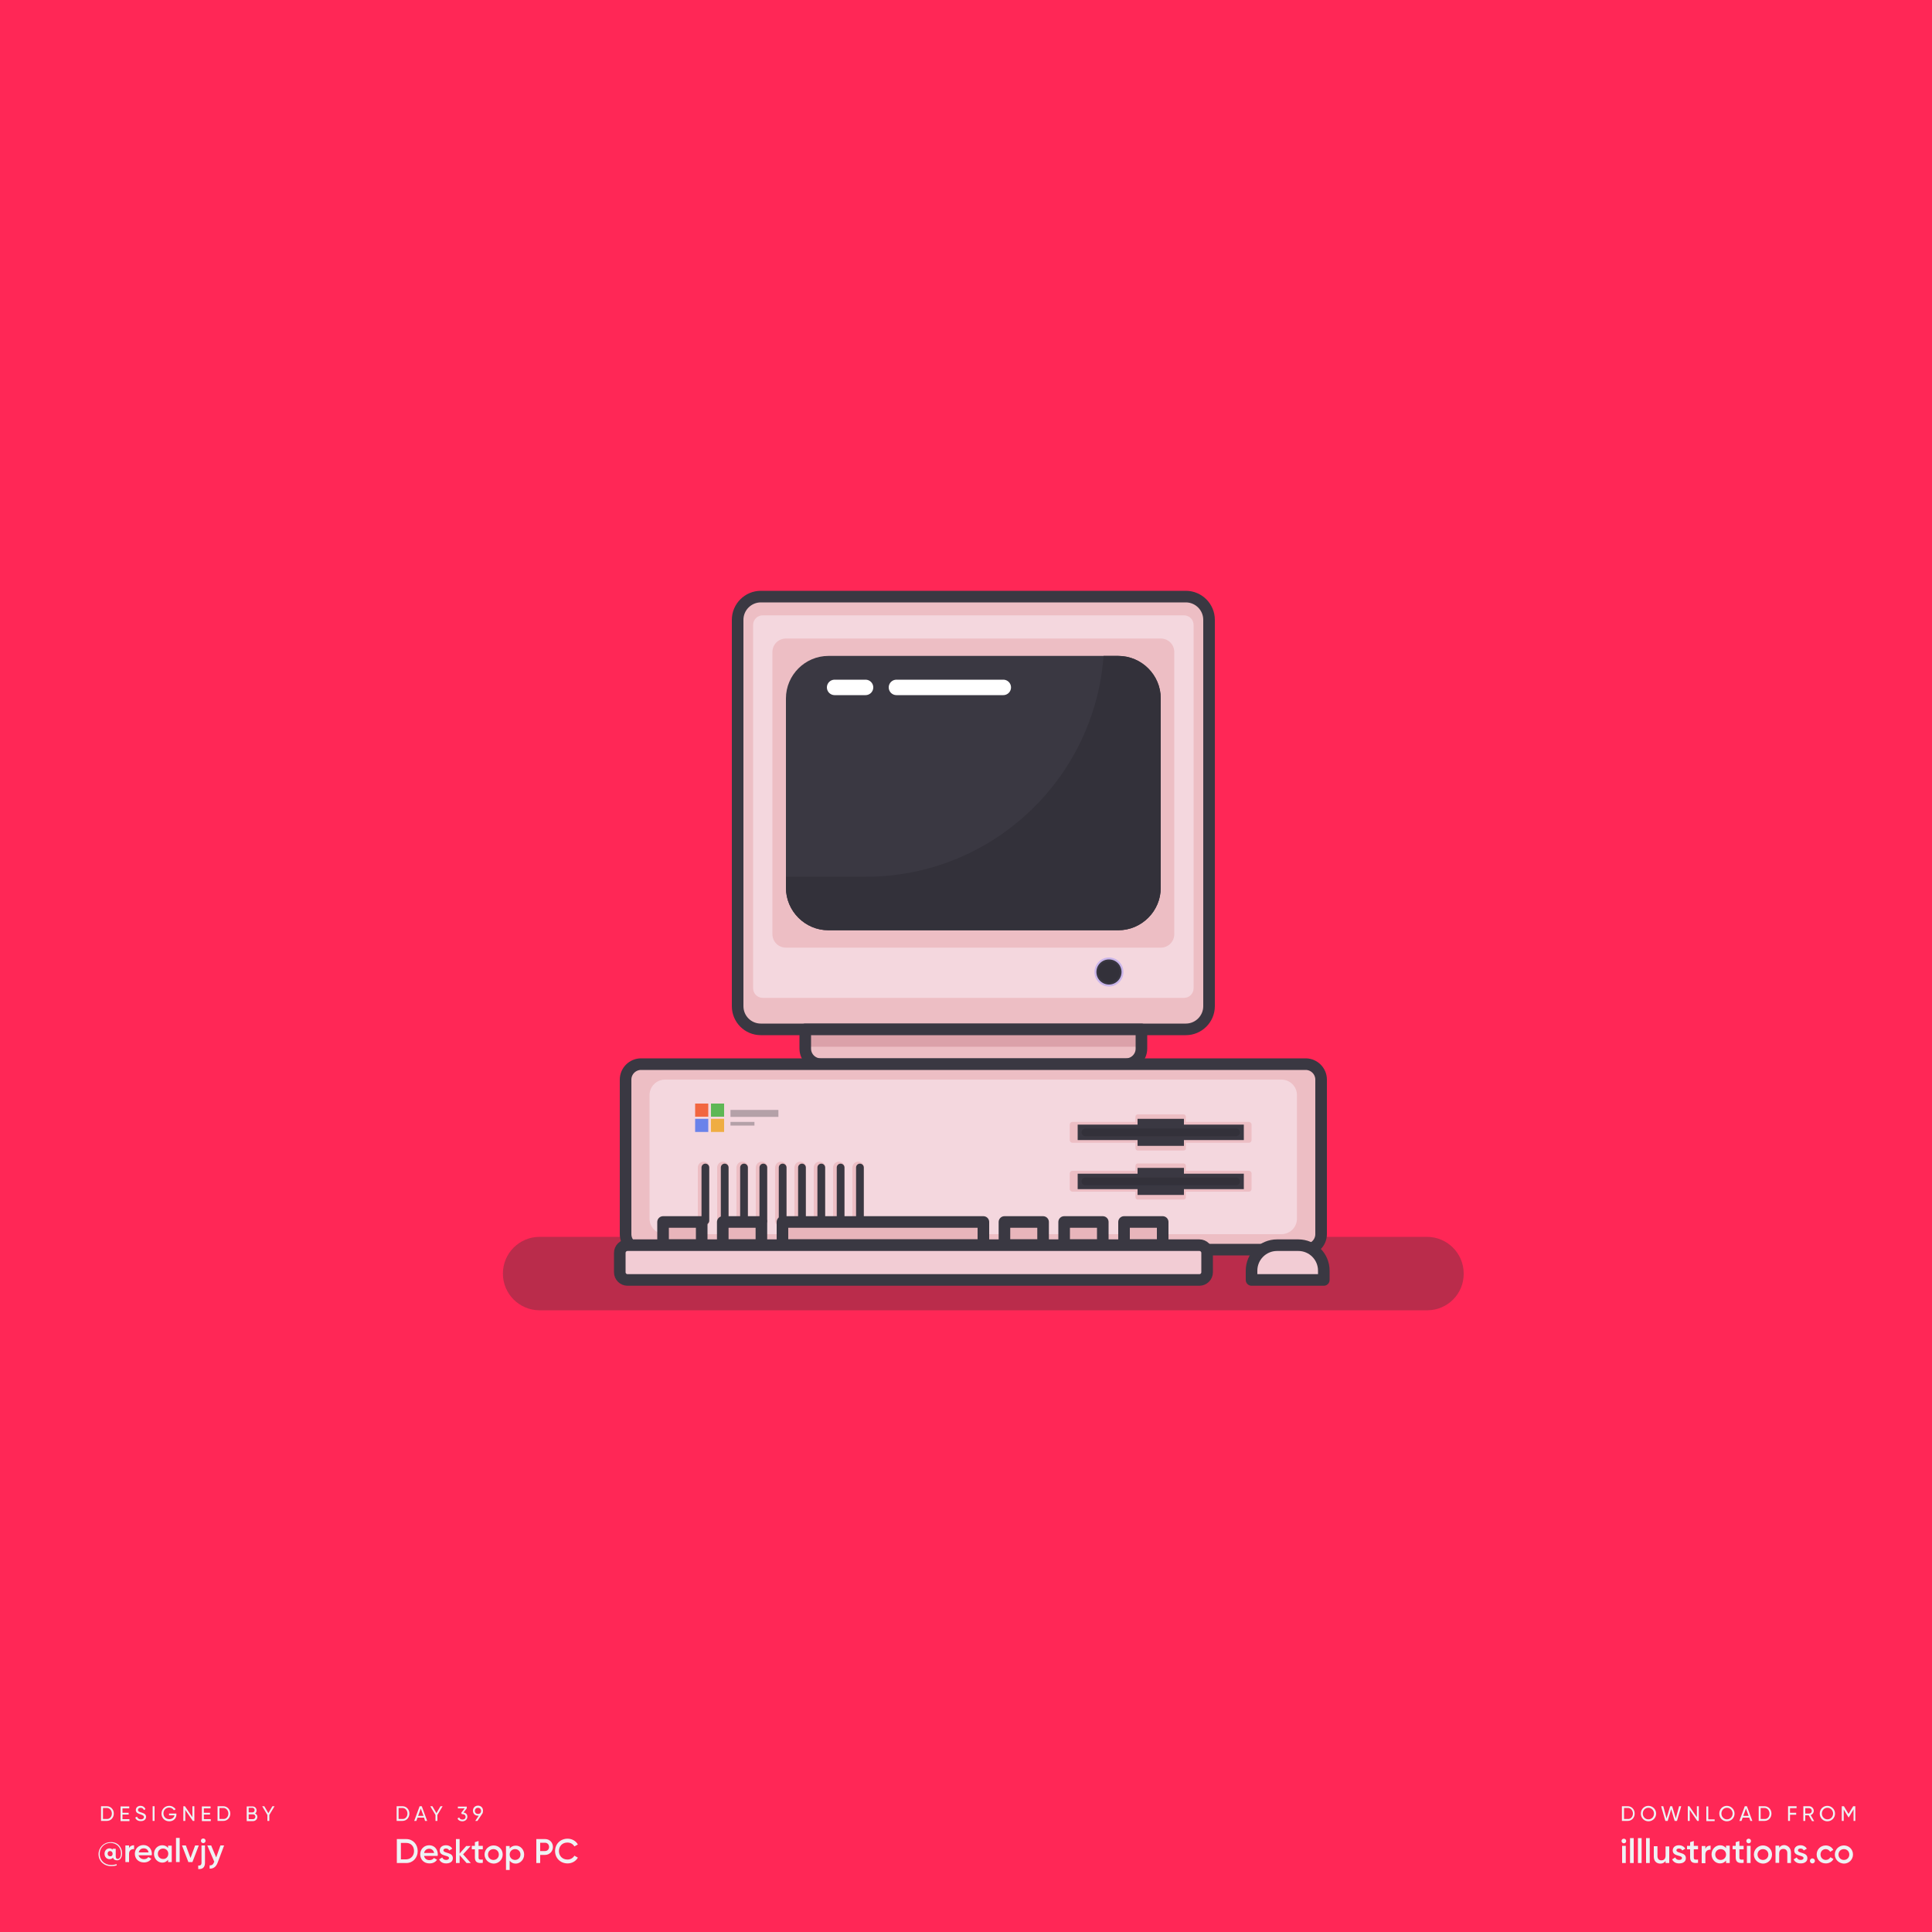 <?xml version="1.0" encoding="utf-8"?>
<!-- Generator: Adobe Illustrator 23.1.1, SVG Export Plug-In . SVG Version: 6.00 Build 0)  -->
<svg version="1.1" id="Layer_1" xmlns="http://www.w3.org/2000/svg" xmlns:xlink="http://www.w3.org/1999/xlink" x="0px" y="0px"
	 viewBox="0 0 1000 1000" style="enable-background:new 0 0 1000 1000;" xml:space="preserve">
<style type="text/css">
	.st0{fill:#FF2756;}
	.st1{fill:#EEF2F4;}
	.st2{opacity:0.34;fill:#353535;}
	.st3{fill:#EDBEC4;}
	.st4{fill:#F4D7DE;}
	.st5{fill:none;stroke:#3A3842;stroke-width:6;stroke-linecap:round;stroke-linejoin:round;stroke-miterlimit:10;}
	.st6{fill:#3A3842;}
	.st7{fill:#DBA1A9;}
	.st8{fill:#CAB5EA;}
	.st9{fill:#33313A;}
	.st10{fill:none;stroke:#EDBEC4;stroke-width:6;stroke-linecap:round;stroke-linejoin:round;stroke-miterlimit:10;}
	.st11{fill:none;stroke:#3A3842;stroke-width:4;stroke-linecap:round;stroke-linejoin:round;stroke-miterlimit:10;}
	.st12{fill:#F26640;}
	.st13{fill:#5EB755;}
	.st14{fill:#6A82EA;}
	.st15{fill:#EFAD43;}
	.st16{fill:none;stroke:#FFFFFF;stroke-width:8;stroke-linecap:round;stroke-linejoin:round;stroke-miterlimit:10;}
	.st17{opacity:0.34;fill:#3A3842;}
	.st18{fill:#E8B5BB;}
	.st19{fill:#F2CCD4;}
</style>
<rect id="XMLID_18_" class="st0" width="1000" height="1000"/>
<g>
	<g>
		<g>
			<path class="st1" d="M63.2,959.2c0,2.5-1.2,3.7-2.6,3.7c-1.1,0-1.9-0.5-2.1-1.4c-0.4,0.5-1,0.8-1.8,0.8c-1.5,0-2.6-1.2-2.6-2.8
				c0-1.6,1.1-2.8,2.6-2.8c0.7,0,1.2,0.3,1.6,0.7v-0.5h1.6v3.9c0,0.8,0.3,1.4,1,1.4c0.9,0,1.7-0.9,1.7-3c0-3-2.3-5.3-5.4-5.3
				c-3.1,0-5.6,2.4-5.6,5.7c0,3.3,2.5,5.7,5.9,5.7c1.1,0,2.1-0.2,2.9-0.4v0.6c-0.8,0.3-1.7,0.4-2.9,0.4c-3.7,0-6.5-2.6-6.5-6.2
				c0-3.4,2.7-6.2,6.2-6.2C61.1,953.3,63.2,956.4,63.2,959.2z M58.3,959.5c0-0.8-0.6-1.4-1.3-1.4c-0.8,0-1.3,0.5-1.3,1.4
				c0,0.8,0.6,1.3,1.3,1.3C57.8,960.9,58.3,960.3,58.3,959.5z"/>
		</g>
		<g>
			<path class="st1" d="M69.4,955.1v2c-1.2-0.1-2.6,0.5-2.6,2.4v4.3h-1.9v-8.6h1.9v1.4C67.3,955.5,68.3,955.1,69.4,955.1z"/>
		</g>
		<g>
			<path class="st1" d="M74.6,962.3c1,0,1.8-0.5,2.2-1.1l1.5,0.9c-0.8,1.2-2.1,1.9-3.8,1.9c-2.8,0-4.7-1.9-4.7-4.5
				c0-2.5,1.8-4.5,4.5-4.5c2.6,0,4.3,2.1,4.3,4.5c0,0.3,0,0.5-0.1,0.8h-6.8C72.1,961.6,73.2,962.3,74.6,962.3z M76.9,958.8
				c-0.3-1.5-1.3-2.1-2.5-2.1c-1.4,0-2.3,0.8-2.6,2.1H76.9z"/>
		</g>
		<g>
			<path class="st1" d="M88.9,955.2v8.6h-1.9v-1.2c-0.7,0.9-1.7,1.5-3,1.5c-2.3,0-4.3-2-4.3-4.5c0-2.6,1.9-4.5,4.3-4.5
				c1.3,0,2.3,0.5,3,1.4v-1.2H88.9z M87.1,959.5c0-1.6-1.2-2.7-2.7-2.7c-1.5,0-2.7,1.1-2.7,2.7c0,1.6,1.2,2.7,2.7,2.7
				C85.9,962.3,87.1,961.1,87.1,959.5z"/>
		</g>
		<g>
			<path class="st1" d="M91.1,951.3H93v12.5h-1.9V951.3z"/>
		</g>
		<g>
			<path class="st1" d="M102.9,955.2l-3.3,8.6h-2.1l-3.3-8.6h2l2.4,6.5l2.4-6.5H102.9z"/>
		</g>
		<g>
			<path class="st1" d="M104.2,955.2h1.9v8.9c0,2.4-1.2,3.5-3.5,3.3v-1.8c1.1,0.1,1.7-0.3,1.7-1.5V955.2z M104,952.8
				c0-0.7,0.5-1.2,1.2-1.2c0.7,0,1.2,0.5,1.2,1.2c0,0.6-0.5,1.2-1.2,1.2C104.5,954,104,953.4,104,952.8z"/>
		</g>
		<g>
			<path class="st1" d="M116,955.2l-3.3,8.8c-0.8,2.2-2.2,3.3-4.2,3.2v-1.7c1.2,0.1,1.9-0.5,2.3-1.7l0.1-0.2l-3.6-8.4h2l2.6,6.2
				l2.2-6.2H116z"/>
		</g>
	</g>
	<g>
		<path class="st1" d="M211.9,938.7c0,2.1-1.5,3.8-3.6,3.8h-3v-7.6h3C210.4,934.9,211.9,936.6,211.9,938.7z M210.9,938.7
			c0-1.6-1.1-2.9-2.6-2.9h-2v5.7h2C209.8,941.6,210.9,940.3,210.9,938.7z"/>
		<path class="st1" d="M219.5,940.8h-3.4l-0.6,1.7h-1.1l2.8-7.6h1.1l2.8,7.6h-1.1L219.5,940.8z M219.2,939.9l-1.4-3.8l-1.4,3.8
			H219.2z"/>
		<path class="st1" d="M226.4,939.4v3.1h-1v-3.1l-2.7-4.5h1.1l2.1,3.6l2.1-3.6h1.1L226.4,939.4z"/>
		<path class="st1" d="M241.9,940.3c0,1.5-1.2,2.4-2.6,2.4c-1.1,0-2.1-0.5-2.5-1.5l0.9-0.5c0.2,0.7,0.8,1.1,1.7,1.1
			c0.9,0,1.6-0.5,1.6-1.4c0-0.9-0.7-1.4-1.6-1.4h-0.3l-0.4-0.6l1.8-2.4H237v-0.9h4.6v0.9l-1.7,2.2C241,938.2,241.9,939,241.9,940.3z
			"/>
		<path class="st1" d="M249.6,938.8L249.6,938.8l-2.5,3.7H246l1.8-2.7c-0.1,0-0.2,0-0.4,0c-1.5,0-2.6-1-2.6-2.6
			c0-1.5,1.1-2.6,2.6-2.6s2.6,1,2.6,2.6C250,937.9,249.9,938.4,249.6,938.8z M247.4,938.9c1,0,1.6-0.6,1.6-1.6s-0.7-1.6-1.6-1.6
			s-1.6,0.6-1.6,1.6C245.8,938.3,246.5,938.9,247.4,938.9z"/>
	</g>
	<g>
		<path class="st1" d="M58.9,938.7c0,2.1-1.5,3.8-3.6,3.8h-3v-7.6h3C57.4,934.9,58.9,936.6,58.9,938.7z M57.9,938.7
			c0-1.6-1.1-2.9-2.6-2.9h-2v5.7h2C56.8,941.6,57.9,940.3,57.9,938.7z"/>
		<path class="st1" d="M67,941.6v1h-4.6v-7.6h4.5v1h-3.5v2.3h3.2v0.9h-3.2v2.4H67z"/>
		<path class="st1" d="M70,940.8l0.9-0.5c0.3,0.8,0.9,1.4,2,1.4c1.1,0,1.6-0.5,1.6-1.2c0-0.8-0.7-1-1.8-1.4
			c-1.2-0.4-2.4-0.8-2.4-2.2c0-1.4,1.1-2.2,2.4-2.2c1.3,0,2.2,0.7,2.6,1.7l-0.8,0.5c-0.3-0.7-0.8-1.2-1.7-1.2
			c-0.8,0-1.4,0.4-1.4,1.1c0,0.7,0.5,1,1.6,1.3c1.3,0.4,2.6,0.8,2.6,2.3c0,1.3-1.1,2.2-2.6,2.2C71.5,942.7,70.4,941.9,70,940.8z"/>
		<path class="st1" d="M80,934.9v7.6h-1v-7.6H80z"/>
		<path class="st1" d="M91.3,939.2c0,1.9-1.4,3.5-3.7,3.5c-2.4,0-4-1.8-4-4c0-2.2,1.7-4,4-4c1.4,0,2.7,0.8,3.3,1.8l-0.9,0.5
			c-0.4-0.8-1.4-1.4-2.4-1.4c-1.8,0-3,1.3-3,3c0,1.7,1.2,3,3,3c1.6,0,2.5-0.9,2.7-2h-2.8v-0.9h3.8V939.2z"/>
		<path class="st1" d="M100.6,934.9v7.6h-0.8l-3.9-5.7v5.7h-1v-7.6h0.8l3.9,5.7v-5.7H100.6z"/>
		<path class="st1" d="M109.1,941.6v1h-4.6v-7.6h4.5v1h-3.5v2.3h3.2v0.9h-3.2v2.4H109.1z"/>
		<path class="st1" d="M119.2,938.7c0,2.1-1.5,3.8-3.6,3.8h-3v-7.6h3C117.6,934.9,119.2,936.6,119.2,938.7z M118.2,938.7
			c0-1.6-1.1-2.9-2.6-2.9h-2v5.7h2C117.1,941.6,118.2,940.3,118.2,938.7z"/>
		<path class="st1" d="M133.2,940.4c0,1.2-1,2.2-2.2,2.2h-3.3v-7.6h3c1.2,0,2.1,0.9,2.1,2.1c0,0.7-0.3,1.2-0.8,1.6
			C132.7,938.9,133.2,939.5,133.2,940.4z M128.7,935.8v2.3h2c0.6,0,1.1-0.5,1.1-1.2c0-0.6-0.5-1.2-1.1-1.2H128.7z M132.2,940.3
			c0-0.7-0.5-1.2-1.2-1.2h-2.3v2.5h2.3C131.7,941.6,132.2,941,132.2,940.3z"/>
		<path class="st1" d="M139.4,939.4v3.1h-1v-3.1l-2.7-4.5h1.1l2.1,3.6l2.1-3.6h1.1L139.4,939.4z"/>
	</g>
	<g>
		<path class="st1" d="M216.2,958.1c0,3.5-2.5,6.2-5.9,6.2h-4.9v-12.4h4.9C213.7,951.9,216.2,954.6,216.2,958.1z M214.3,958.1
			c0-2.5-1.6-4.2-4-4.2h-2.8v8.5h2.8C212.7,962.3,214.3,960.5,214.3,958.1z"/>
		<path class="st1" d="M222.3,962.8c1.1,0,1.9-0.5,2.3-1.1l1.6,0.9c-0.8,1.2-2.1,1.9-3.9,1.9c-2.9,0-4.8-2-4.8-4.7
			c0-2.6,1.9-4.7,4.7-4.7c2.6,0,4.4,2.1,4.4,4.7c0,0.3,0,0.5-0.1,0.8h-7C219.8,962.1,220.9,962.8,222.3,962.8z M224.7,959.1
			c-0.3-1.5-1.4-2.2-2.5-2.2c-1.4,0-2.4,0.8-2.7,2.2H224.7z"/>
		<path class="st1" d="M234.4,961.8c0,1.8-1.5,2.7-3.5,2.7c-1.8,0-3-0.8-3.6-2.1l1.6-1c0.3,0.8,1,1.3,2,1.3c0.8,0,1.5-0.3,1.5-1
			c0-1.6-4.8-0.7-4.8-3.9c0-1.7,1.4-2.7,3.2-2.7c1.5,0,2.7,0.7,3.3,1.8l-1.6,0.9c-0.3-0.7-0.9-1-1.7-1c-0.7,0-1.3,0.3-1.3,0.9
			C229.7,959.5,234.4,958.5,234.4,961.8z"/>
		<path class="st1" d="M241.5,964.3l-3.6-4.1v4.1H236v-12.4h1.9v7.5l3.4-3.9h2.3l-3.9,4.3l4,4.5H241.5z"/>
		<path class="st1" d="M247.7,957.3v4.2c0,1.1,0.7,1.1,2.2,1v1.7c-2.9,0.4-4.1-0.5-4.1-2.8v-4.2h-1.6v-1.8h1.6v-1.9l1.9-0.6v2.5h2.2
			v1.8H247.7z"/>
		<path class="st1" d="M250.8,959.9c0-2.6,2.1-4.7,4.7-4.7c2.6,0,4.7,2,4.7,4.7c0,2.6-2.1,4.7-4.7,4.7
			C252.9,964.5,250.8,962.5,250.8,959.9z M258.2,959.9c0-1.6-1.2-2.8-2.8-2.8s-2.8,1.2-2.8,2.8c0,1.6,1.2,2.8,2.8,2.8
			S258.2,961.5,258.2,959.9z"/>
		<path class="st1" d="M271.3,959.9c0,2.6-2,4.7-4.4,4.7c-1.4,0-2.4-0.6-3.1-1.5v4.8h-1.9v-12.4h1.9v1.3c0.7-0.9,1.7-1.5,3.1-1.5
			C269.3,955.2,271.3,957.3,271.3,959.9z M269.4,959.9c0-1.6-1.2-2.8-2.8-2.8c-1.6,0-2.8,1.2-2.8,2.8c0,1.6,1.2,2.8,2.8,2.8
			C268.2,962.7,269.4,961.5,269.4,959.9z"/>
		<path class="st1" d="M286.2,956c0,2.3-1.8,4.1-4.1,4.1h-2.5v4.2h-2v-12.4h4.6C284.5,951.9,286.2,953.7,286.2,956z M284.2,956
			c0-1.3-0.9-2.2-2.1-2.2h-2.5v4.3h2.5C283.3,958.1,284.2,957.2,284.2,956z"/>
		<path class="st1" d="M287.3,958.1c0-3.6,2.7-6.4,6.5-6.4c2.3,0,4.3,1.2,5.3,3l-1.8,1c-0.7-1.2-2-2-3.6-2c-2.7,0-4.4,1.9-4.4,4.4
			s1.8,4.4,4.4,4.4c1.6,0,2.9-0.8,3.6-2l1.8,1c-1,1.8-3,3-5.3,3C290,964.5,287.3,961.7,287.3,958.1z"/>
	</g>
	<g>
		<g>
			<path class="st1" d="M846.1,938.7c0,2.1-1.5,3.8-3.6,3.8h-3v-7.6h3C844.6,934.9,846.1,936.6,846.1,938.7z M845.2,938.7
				c0-1.6-1.1-2.9-2.6-2.9h-2v5.7h2C844.1,941.6,845.2,940.3,845.2,938.7z"/>
		</g>
		<g>
			<path class="st1" d="M849.3,938.7c0-2.2,1.7-4,3.9-4c2.2,0,4,1.8,4,4c0,2.2-1.7,4-4,4C851,942.7,849.3,940.9,849.3,938.7z
				 M856.1,938.7c0-1.7-1.3-3-2.9-3c-1.7,0-2.9,1.3-2.9,3c0,1.7,1.3,3,2.9,3C854.9,941.7,856.1,940.4,856.1,938.7z"/>
		</g>
		<g>
			<path class="st1" d="M859.8,934.9h1.1l1.7,6.3l1.9-6.3h1l1.9,6.3l1.7-6.3h1.1l-2.2,7.6h-1.2l-1.8-6.1l-1.8,6.1H862L859.8,934.9z"
				/>
		</g>
		<g>
			<path class="st1" d="M879.3,934.9v7.6h-0.8l-3.9-5.7v5.7h-1v-7.6h0.8l3.9,5.7v-5.7H879.3z"/>
		</g>
		<g>
			<path class="st1" d="M887.5,941.6v1h-4.3v-7.6h1v6.7H887.5z"/>
		</g>
		<g>
			<path class="st1" d="M889.9,938.7c0-2.2,1.7-4,3.9-4c2.2,0,4,1.8,4,4c0,2.2-1.7,4-4,4C891.6,942.7,889.9,940.9,889.9,938.7z
				 M896.8,938.7c0-1.7-1.3-3-2.9-3c-1.7,0-2.9,1.3-2.9,3c0,1.7,1.3,3,2.9,3C895.5,941.7,896.8,940.4,896.8,938.7z"/>
		</g>
		<g>
			<path class="st1" d="M905.4,940.8H902l-0.6,1.7h-1.1l2.8-7.6h1.1l2.8,7.6H906L905.4,940.8z M905.1,939.9l-1.4-3.8l-1.4,3.8H905.1
				z"/>
		</g>
		<g>
			<path class="st1" d="M916.9,938.7c0,2.1-1.5,3.8-3.6,3.8h-3v-7.6h3C915.4,934.9,916.9,936.6,916.9,938.7z M915.9,938.7
				c0-1.6-1.1-2.9-2.6-2.9h-2v5.7h2C914.9,941.6,915.9,940.3,915.9,938.7z"/>
		</g>
		<g>
			<path class="st1" d="M926.5,935.8v2.5h3.2v1h-3.2v3.2h-1v-7.6h4.4v1H926.5z"/>
		</g>
		<g>
			<path class="st1" d="M936.2,939.6h-1.8v2.9h-1v-7.6h3c1.3,0,2.4,1.1,2.4,2.4c0,1-0.7,1.9-1.6,2.2l1.8,3.1h-1.1L936.2,939.6z
				 M934.4,938.7h2c0.8,0,1.4-0.6,1.4-1.4c0-0.8-0.6-1.4-1.4-1.4h-2V938.7z"/>
		</g>
		<g>
			<path class="st1" d="M941.9,938.7c0-2.2,1.7-4,3.9-4c2.2,0,4,1.8,4,4c0,2.2-1.7,4-4,4C943.6,942.7,941.9,940.9,941.9,938.7z
				 M948.8,938.7c0-1.7-1.3-3-2.9-3c-1.7,0-2.9,1.3-2.9,3c0,1.7,1.3,3,2.9,3C947.5,941.7,948.8,940.4,948.8,938.7z"/>
		</g>
		<g>
			<path class="st1" d="M960.4,942.5h-1v-6l-2.5,4.2h-0.1l-2.5-4.1v5.9h-1v-7.6h1.1l2.4,4l2.4-4h1.1V942.5z"/>
		</g>
	</g>
	<g>
		<g>
			<path class="st1" d="M839.3,952.9c0-0.7,0.5-1.2,1.2-1.2c0.7,0,1.2,0.5,1.2,1.2c0,0.7-0.5,1.2-1.2,1.2
				C839.9,954.1,839.3,953.6,839.3,952.9z M839.6,955.4h1.9v8.9h-1.9V955.4z"/>
		</g>
		<g>
			<path class="st1" d="M843.7,951.4h1.9v12.9h-1.9V951.4z"/>
		</g>
		<g>
			<path class="st1" d="M847.8,951.4h1.9v12.9h-1.9V951.4z"/>
		</g>
		<g>
			<path class="st1" d="M852,951.4h1.9v12.9H852V951.4z"/>
		</g>
		<g>
			<path class="st1" d="M864,955.4v8.9h-1.9v-1.1c-0.6,0.9-1.5,1.4-2.7,1.4c-2,0-3.4-1.3-3.4-3.6v-5.4h1.9v5.2c0,1.3,0.8,2.1,2,2.1
				c1.3,0,2.2-0.7,2.2-2.5v-4.7H864z"/>
		</g>
		<g>
			<path class="st1" d="M872.6,961.8c0,1.8-1.5,2.7-3.5,2.7c-1.8,0-3-0.8-3.6-2.1l1.6-1c0.3,0.8,1,1.3,2,1.3c0.8,0,1.5-0.3,1.5-1
				c0-1.6-4.8-0.7-4.8-3.9c0-1.7,1.4-2.7,3.2-2.7c1.5,0,2.7,0.7,3.3,1.8l-1.6,0.9c-0.3-0.7-0.9-1-1.7-1c-0.7,0-1.3,0.3-1.3,0.9
				C867.9,959.5,872.6,958.5,872.6,961.8z"/>
		</g>
		<g>
			<path class="st1" d="M876.7,957.3v4.2c0,1.1,0.7,1.1,2.2,1v1.7c-2.9,0.4-4.1-0.5-4.1-2.8v-4.2h-1.6v-1.8h1.6v-1.9l1.9-0.6v2.5
				h2.2v1.8H876.7z"/>
		</g>
		<g>
			<path class="st1" d="M885.4,955.3v2.1c-1.3-0.1-2.7,0.5-2.7,2.5v4.5h-1.9v-8.9h1.9v1.5C883.2,955.7,884.2,955.3,885.4,955.3z"/>
		</g>
		<g>
			<path class="st1" d="M895.3,955.4v8.9h-1.9V963c-0.7,0.9-1.7,1.5-3.1,1.5c-2.4,0-4.4-2-4.4-4.7c0-2.6,2-4.7,4.4-4.7
				c1.4,0,2.4,0.6,3.1,1.5v-1.3H895.3z M893.4,959.9c0-1.6-1.2-2.8-2.8-2.8c-1.6,0-2.8,1.2-2.8,2.8c0,1.6,1.2,2.8,2.8,2.8
				C892.2,962.7,893.4,961.5,893.4,959.9z"/>
		</g>
		<g>
			<path class="st1" d="M900.3,957.3v4.2c0,1.1,0.7,1.1,2.2,1v1.7c-2.9,0.4-4.1-0.5-4.1-2.8v-4.2h-1.6v-1.8h1.6v-1.9l1.9-0.6v2.5
				h2.2v1.8H900.3z"/>
		</g>
		<g>
			<path class="st1" d="M903.9,952.9c0-0.7,0.5-1.2,1.2-1.2c0.7,0,1.2,0.5,1.2,1.2c0,0.7-0.5,1.2-1.2,1.2
				C904.5,954.1,903.9,953.6,903.9,952.9z M904.2,955.4h1.9v8.9h-1.9V955.4z"/>
		</g>
		<g>
			<path class="st1" d="M907.8,959.9c0-2.6,2.1-4.7,4.7-4.7c2.6,0,4.7,2,4.7,4.7c0,2.6-2.1,4.7-4.7,4.7
				C909.9,964.5,907.8,962.5,907.8,959.9z M915.3,959.9c0-1.6-1.2-2.8-2.8-2.8c-1.6,0-2.8,1.2-2.8,2.8c0,1.6,1.2,2.8,2.8,2.8
				C914.1,962.7,915.3,961.5,915.3,959.9z"/>
		</g>
		<g>
			<path class="st1" d="M927,958.9v5.4h-1.9v-5.2c0-1.3-0.8-2.1-2-2.1c-1.3,0-2.2,0.7-2.2,2.5v4.7h-1.9v-8.9h1.9v1.1
				c0.6-0.9,1.5-1.4,2.7-1.4C925.5,955.2,927,956.6,927,958.9z"/>
		</g>
		<g>
			<path class="st1" d="M935.5,961.8c0,1.8-1.5,2.7-3.5,2.7c-1.8,0-3-0.8-3.6-2.1l1.6-1c0.3,0.8,1,1.3,2,1.3c0.8,0,1.5-0.3,1.5-1
				c0-1.6-4.8-0.7-4.8-3.9c0-1.7,1.4-2.7,3.2-2.7c1.5,0,2.7,0.7,3.3,1.8l-1.6,0.9c-0.3-0.7-0.9-1-1.7-1c-0.7,0-1.3,0.3-1.3,0.9
				C930.7,959.5,935.5,958.5,935.5,961.8z"/>
		</g>
		<g>
			<path class="st1" d="M936.8,963.2c0-0.7,0.6-1.3,1.3-1.3c0.7,0,1.3,0.6,1.3,1.3c0,0.7-0.6,1.3-1.3,1.3
				C937.4,964.5,936.8,963.9,936.8,963.2z"/>
		</g>
		<g>
			<path class="st1" d="M940.3,959.9c0-2.6,2-4.7,4.7-4.7c1.7,0,3.2,0.9,3.9,2.3l-1.6,1c-0.4-0.8-1.3-1.4-2.3-1.4
				c-1.6,0-2.7,1.2-2.7,2.8c0,1.6,1.2,2.8,2.7,2.8c1.1,0,1.9-0.5,2.4-1.4l1.6,0.9c-0.7,1.4-2.2,2.3-4,2.3
				C942.3,964.5,940.3,962.5,940.3,959.9z"/>
		</g>
		<g>
			<path class="st1" d="M949.7,959.9c0-2.6,2.1-4.7,4.7-4.7c2.6,0,4.7,2,4.7,4.7c0,2.6-2.1,4.7-4.7,4.7
				C951.8,964.5,949.7,962.5,949.7,959.9z M957.2,959.9c0-1.6-1.2-2.8-2.8-2.8s-2.8,1.2-2.8,2.8c0,1.6,1.2,2.8,2.8,2.8
				S957.2,961.5,957.2,959.9z"/>
		</g>
	</g>
</g>
<path id="XMLID_74_" class="st2" d="M738.7,678.2H279.3c-10.5,0-19-8.5-19-19v0c0-10.5,8.5-19,19-19h459.3c10.5,0,19,8.5,19,19v0
	C757.7,669.7,749.2,678.2,738.7,678.2z"/>
<path id="XMLID_28_" class="st3" d="M381.8,520.8v-200c0-6.6,5.4-12,12-12h220c6.6,0,12,5.4,12,12v200c0,6.6-5.4,12-12,12h-220
	C387.1,532.8,381.8,527.4,381.8,520.8z"/>
<path id="XMLID_31_" class="st4" d="M389.8,511.5v-188c0-2.8,2.2-5,5-5h218c2.8,0,5,2.2,5,5v188c0,2.8-2.2,5-5,5h-218
	C392,516.5,389.8,514.2,389.8,511.5z"/>
<path id="XMLID_16_" class="st5" d="M381.8,520.8v-200c0-6.6,5.4-12,12-12h220c6.6,0,12,5.4,12,12v200c0,6.6-5.4,12-12,12h-220
	C387.1,532.8,381.8,527.4,381.8,520.8z"/>
<path id="XMLID_32_" class="st3" d="M399.8,483.5v-146c0-3.9,3.1-7,7-7h194c3.9,0,7,3.1,7,7v146c0,3.9-3.1,7-7,7h-194
	C402.9,490.5,399.8,487.4,399.8,483.5z"/>
<path id="XMLID_30_" class="st6" d="M428.8,481.5c-12.1,0-22-9.9-22-22v-98c0-12.1,9.9-22,22-22h150c12.1,0,22,9.9,22,22v98
	c0,12.1-9.9,22-22,22H428.8z"/>
<path id="XMLID_8_" class="st3" d="M582.8,550.8h-158c-4.4,0-8-3.6-8-8v-10h174v10C590.8,547.2,587.2,550.8,582.8,550.8z"/>
<rect id="XMLID_29_" x="416.8" y="532.8" class="st7" width="174" height="9"/>
<path id="XMLID_6_" class="st5" d="M582.8,550.8h-158c-4.4,0-8-3.6-8-8v-10h174v10C590.8,547.2,587.2,550.8,582.8,550.8z"/>
<path id="XMLID_7_" class="st3" d="M675.8,646.8h-344c-4.4,0-8-3.6-8-8v-80c0-4.4,3.6-8,8-8h344c4.4,0,8,3.6,8,8v80
	C683.8,643.2,680.2,646.8,675.8,646.8z"/>
<path id="XMLID_4_" class="st5" d="M675.8,646.8h-344c-4.4,0-8-3.6-8-8v-80c0-4.4,3.6-8,8-8h344c4.4,0,8,3.6,8,8v80
	C683.8,643.2,680.2,646.8,675.8,646.8z"/>
<path id="XMLID_34_" class="st4" d="M336.2,630.8v-64c0-4.4,3.6-8,8-8h319.1c4.4,0,8,3.6,8,8v64c0,4.4-3.6,8-8,8H344.2
	C339.8,638.8,336.2,635.2,336.2,630.8z"/>
<circle id="XMLID_37_" class="st8" cx="574" cy="503.1" r="7.5"/>
<circle id="XMLID_1_" class="st6" cx="574" cy="503.1" r="6.5"/>
<circle id="XMLID_39_" class="st9" cx="574" cy="503.1" r="5.6"/>
<g id="XMLID_24_">
	<g id="XMLID_136_">
		<line id="XMLID_137_" class="st10" x1="444.2" y1="604.3" x2="444.2" y2="631.8"/>
	</g>
	<g id="XMLID_133_">
		<line id="XMLID_134_" class="st10" x1="434.2" y1="604.3" x2="434.2" y2="631.8"/>
	</g>
	<g id="XMLID_130_">
		<line id="XMLID_131_" class="st10" x1="424.2" y1="604.3" x2="424.2" y2="631.8"/>
	</g>
	<g id="XMLID_127_">
		<line id="XMLID_128_" class="st10" x1="414.2" y1="604.3" x2="414.2" y2="631.8"/>
	</g>
	<g id="XMLID_124_">
		<line id="XMLID_125_" class="st10" x1="404.2" y1="604.3" x2="404.2" y2="631.8"/>
	</g>
	<g id="XMLID_121_">
		<line id="XMLID_122_" class="st10" x1="394.2" y1="604.3" x2="394.2" y2="631.8"/>
	</g>
	<g id="XMLID_118_">
		<line id="XMLID_119_" class="st10" x1="384.2" y1="604.3" x2="384.2" y2="631.8"/>
	</g>
	<g id="XMLID_115_">
		<line id="XMLID_116_" class="st10" x1="374.2" y1="604.3" x2="374.2" y2="631.8"/>
	</g>
	<g id="XMLID_112_">
		<line id="XMLID_113_" class="st10" x1="364.2" y1="604.3" x2="364.2" y2="631.8"/>
	</g>
</g>
<g id="XMLID_42_">
	<g id="XMLID_60_">
		<line id="XMLID_61_" class="st11" x1="445.1" y1="604.3" x2="445.1" y2="631.8"/>
	</g>
	<g id="XMLID_58_">
		<line id="XMLID_59_" class="st11" x1="435.1" y1="604.3" x2="435.1" y2="631.8"/>
	</g>
	<g id="XMLID_56_">
		<line id="XMLID_57_" class="st11" x1="425.1" y1="604.3" x2="425.1" y2="631.8"/>
	</g>
	<g id="XMLID_54_">
		<line id="XMLID_55_" class="st11" x1="415.1" y1="604.3" x2="415.1" y2="631.8"/>
	</g>
	<g id="XMLID_52_">
		<line id="XMLID_53_" class="st11" x1="405.1" y1="604.3" x2="405.1" y2="631.8"/>
	</g>
	<g id="XMLID_50_">
		<line id="XMLID_51_" class="st11" x1="395.1" y1="604.3" x2="395.1" y2="631.8"/>
	</g>
	<g id="XMLID_48_">
		<line id="XMLID_49_" class="st11" x1="385.1" y1="604.3" x2="385.1" y2="631.8"/>
	</g>
	<g id="XMLID_46_">
		<line id="XMLID_47_" class="st11" x1="375.1" y1="604.3" x2="375.1" y2="631.8"/>
	</g>
	<g id="XMLID_44_">
		<line id="XMLID_45_" class="st11" x1="365.1" y1="604.3" x2="365.1" y2="631.8"/>
	</g>
</g>
<g id="XMLID_38_">
	<rect id="XMLID_12_" x="359.8" y="571.2" class="st12" width="6.8" height="6.8"/>
	<rect id="XMLID_25_" x="368" y="571.2" class="st13" width="6.8" height="6.8"/>
	<rect id="XMLID_26_" x="359.8" y="579.1" class="st14" width="6.8" height="6.8"/>
	<rect id="XMLID_27_" x="368" y="579.1" class="st15" width="6.8" height="6.8"/>
</g>
<line id="XMLID_36_" class="st16" x1="464" y1="355.8" x2="519.3" y2="355.8"/>
<path id="XMLID_33_" class="st16" d="M448,355.8"/>
<line id="XMLID_17_" class="st16" x1="432" y1="355.8" x2="448" y2="355.8"/>
<path id="XMLID_40_" class="st9" d="M578.8,339.5h-7.6c-4.7,63.9-58,114.3-123.1,114.3h-41.3v5.7c0,12.1,9.9,22,22,22h150
	c12.1,0,22-9.9,22-22v-98C600.8,349.4,590.9,339.5,578.8,339.5z"/>
<rect id="XMLID_35_" x="378.1" y="574.5" class="st17" width="24.8" height="3.6"/>
<rect id="XMLID_41_" x="378.1" y="580.7" class="st17" width="12.4" height="1.9"/>
<rect id="XMLID_68_" x="405" y="632.5" class="st18" width="104" height="12"/>
<rect id="XMLID_67_" x="343.2" y="632.5" class="st18" width="20" height="12"/>
<rect id="XMLID_66_" x="374.1" y="632.5" class="st18" width="20" height="12"/>
<rect id="XMLID_65_" x="519.9" y="632.5" class="st18" width="20" height="12"/>
<rect id="XMLID_64_" x="550.8" y="632.5" class="st18" width="20" height="12"/>
<rect id="XMLID_63_" x="581.8" y="632.5" class="st18" width="20" height="12"/>
<rect id="XMLID_10_" x="405" y="632.5" class="st5" width="104" height="12"/>
<rect id="XMLID_19_" x="343.2" y="632.5" class="st5" width="20" height="12"/>
<rect id="XMLID_20_" x="374.1" y="632.5" class="st5" width="20" height="12"/>
<rect id="XMLID_21_" x="519.9" y="632.5" class="st5" width="20" height="12"/>
<rect id="XMLID_22_" x="550.8" y="632.5" class="st5" width="20" height="12"/>
<rect id="XMLID_23_" x="581.8" y="632.5" class="st5" width="20" height="12"/>
<path id="XMLID_62_" class="st19" d="M620.8,662.5h-296c-2.2,0-4-1.8-4-4v-10c0-2.2,1.8-4,4-4h296c2.2,0,4,1.8,4,4v10
	C624.8,660.7,623,662.5,620.8,662.5z"/>
<path id="XMLID_15_" class="st5" d="M620.8,662.5h-296c-2.2,0-4-1.8-4-4v-10c0-2.2,1.8-4,4-4h296c2.2,0,4,1.8,4,4v10
	C624.8,660.7,623,662.5,620.8,662.5z"/>
<path id="XMLID_71_" class="st19" d="M685.1,662.5h-37.3v-4.8c0-7.3,5.9-13.2,13.2-13.2h11c7.3,0,13.2,5.9,13.2,13.2V662.5z"/>
<path id="XMLID_70_" class="st5" d="M685.1,662.5h-37.3v-4.8c0-7.3,5.9-13.2,13.2-13.2h11c7.3,0,13.2,5.9,13.2,13.2V662.5z"/>
<g id="XMLID_72_">
	<path id="XMLID_14_" class="st3" d="M646.4,591.5h-91.3c-0.7,0-1.4-0.6-1.4-1.4v-8c0-0.7,0.6-1.4,1.4-1.4h91.3
		c0.7,0,1.4,0.6,1.4,1.4v8C647.8,590.9,647.2,591.5,646.4,591.5z"/>
	<path id="XMLID_13_" class="st3" d="M612.6,595.5h-23.7c-0.7,0-1.2-0.6-1.2-1.2V578c0-0.7,0.6-1.2,1.2-1.2h23.7
		c0.7,0,1.2,0.6,1.2,1.2v16.3C613.9,595,613.3,595.5,612.6,595.5z"/>
	<rect id="XMLID_9_" x="557.8" y="582.1" class="st6" width="86" height="8"/>
	<rect id="XMLID_11_" x="588.8" y="579.1" class="st6" width="24" height="14"/>
	<path id="XMLID_73_" class="st9" d="M559.8,586.1L559.8,586.1c0-1.1,0.9-2,2-2h78c1.1,0,2,0.9,2,2l0,0c0,1.1-0.9,2-2,2h-78
		C560.7,588.1,559.8,587.2,559.8,586.1z"/>
</g>
<g id="XMLID_75_">
	<path id="XMLID_80_" class="st3" d="M646.4,616.8h-91.3c-0.7,0-1.4-0.6-1.4-1.4v-8c0-0.7,0.6-1.4,1.4-1.4h91.3
		c0.7,0,1.4,0.6,1.4,1.4v8C647.8,616.2,647.2,616.8,646.4,616.8z"/>
	<path id="XMLID_79_" class="st3" d="M612.6,620.9h-23.7c-0.7,0-1.2-0.6-1.2-1.2v-16.3c0-0.7,0.6-1.2,1.2-1.2h23.7
		c0.7,0,1.2,0.6,1.2,1.2v16.3C613.9,620.3,613.3,620.9,612.6,620.9z"/>
	<rect id="XMLID_78_" x="557.8" y="607.5" class="st6" width="86" height="8"/>
	<rect id="XMLID_77_" x="588.8" y="604.5" class="st6" width="24" height="14"/>
	<path id="XMLID_76_" class="st9" d="M559.8,611.5L559.8,611.5c0-1.1,0.9-2,2-2h78c1.1,0,2,0.9,2,2l0,0c0,1.1-0.9,2-2,2h-78
		C560.7,613.5,559.8,612.6,559.8,611.5z"/>
</g>
</svg>
